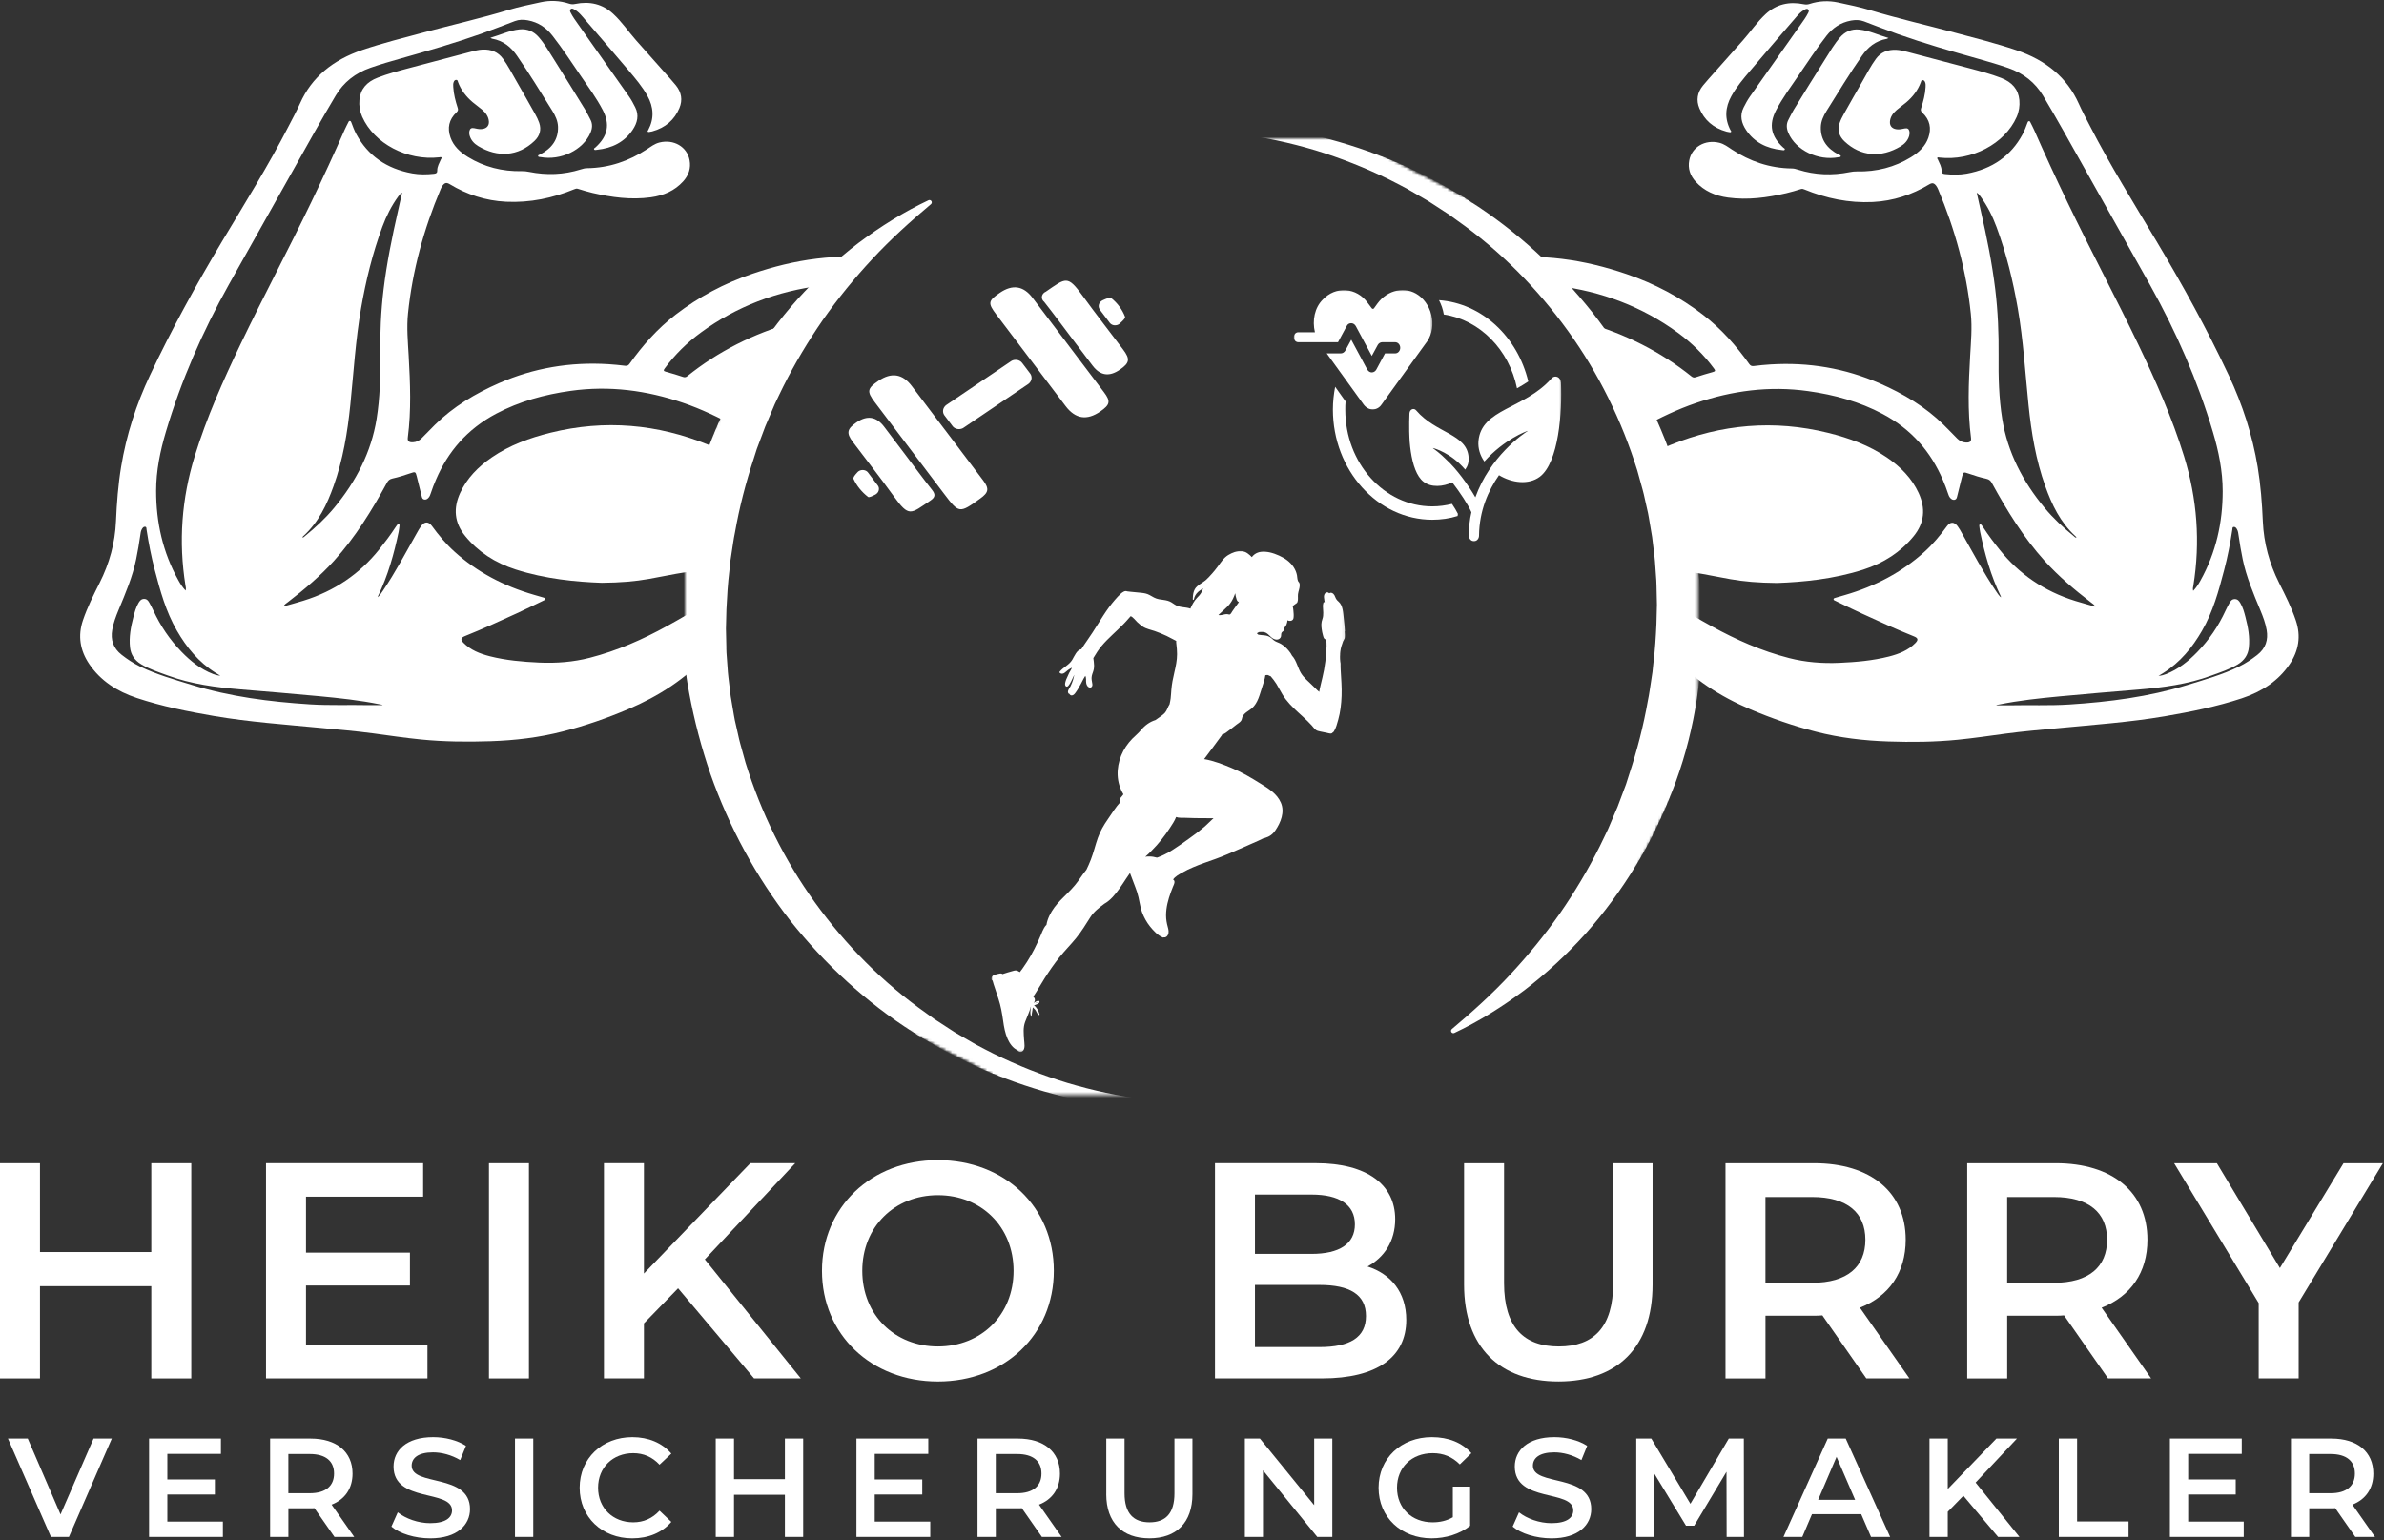 <svg xmlns="http://www.w3.org/2000/svg" xmlns:xlink="http://www.w3.org/1999/xlink" width="814px" height="526px" viewBox="0 0 814 526"><rect x="0" y="0" width="814" height="526" fill="#333333" stroke="none"/><title>Heiko-Burry_Logo-White-Single</title><defs><rect id="path-1" x="0" y="0" width="52.44" height="57.12"></rect><rect id="path-3" x="0" y="0" width="47.46" height="41.32"></rect><rect id="path-5" x="0" y="0" width="120.89" height="171.31"></rect><rect id="path-7" x="7.10542736e-15" y="7.10542736e-15" width="345.72" height="326.53"></rect><polygon id="path-9" points="3.91919855e-23 304.35 153.18 0 464.4 158.73 311.22 463.08"></polygon><polygon id="path-11" points="3.91919855e-23 304.35 153.18 0 464.4 158.73 311.22 463.08"></polygon><polygon id="path-13" points="3.91919855e-23 304.35 153.18 0 464.4 158.73 311.22 463.08"></polygon></defs><g id="Page-1" stroke="none" stroke-width="1" fill="none" fill-rule="evenodd"><g id="Heiko-Burry_Logo-White-Single" transform="translate(0, 0.317)"><g id="Group" transform="translate(441.75, 98.683)"><path d="M49.59,3.5 C50.36,4.99 50.94,6.58 51.23,8.39 C63.53,10.2 73.53,20.41 76.22,33.59 C77.57,32.84 78.82,32.1 80.07,31.25 C76.42,16.04 64.31,4.56 49.6,3.5 L49.59,3.5 Z M54.02,73.05 C51.91,73.58 49.6,73.9 47.29,73.9 C30.85,73.9 17.59,59.12 17.59,40.94 C17.59,39.98 17.59,39.03 17.69,38.07 L14.13,33.07 C13.65,35.62 13.36,38.17 13.36,40.83 C13.36,61.57 28.64,78.47 47.29,78.47 C50.27,78.47 53.25,78.05 55.94,77.19 C55.94,76.98 56.04,76.66 56.04,76.45 C55.56,75.49 54.89,74.32 54.02,73.05 L54.02,73.05 Z" id="Shape" fill="#FFFFFF" fill-rule="nonzero"></path><g id="Path-Clipped" transform="translate(39.15, 29.07)"><mask id="mask-2" fill="white"><use xlink:href="#path-1"></use></mask><g id="path-1"></g><path d="M52.06,2.5 C51.96,0.69 50.04,-0.16 48.89,1.12 C39.47,11.75 24.86,11.43 23.9,22.6 C23.71,25.05 24.48,27.49 25.92,29.51 C32.84,21.85 40.24,19.2 40.63,19.09 C40.73,19.09 40.82,19.09 40.92,18.98 C39,20.15 27.85,27.81 22.85,41.74 C20.35,37.38 16.32,31.96 13.05,28.98 C10.84,26.75 8.92,25.37 8.34,24.94 L8.53,24.94 C8.82,25.05 14.49,26.53 19.39,32.28 C20.35,30.9 20.64,29.73 20.54,28.03 C19.96,20.06 9.39,19.95 2.66,12.08 C1.89,11.12 0.45,11.65 0.35,13.04 C-0.13,20.38 0.45,32.82 5.16,36.43 C7.76,38.45 11.79,38.13 14.97,36.64 C17.66,40.15 20.35,44.19 21.5,46.85 C20.92,49.3 20.64,51.95 20.64,54.82 C20.64,55.88 21.41,56.73 22.37,56.73 C23.33,56.73 24.1,55.88 24.1,54.82 C24.2,46.31 27.27,39.4 30.92,34.19 C35.34,36.85 41.01,37.59 44.86,34.72 C51.3,29.83 52.55,12.6 52.07,2.5 L52.06,2.5 Z" id="Path" fill="#FFFFFF" fill-rule="nonzero" mask="url(#mask-2)"></path></g><g id="Path-Clipped"><mask id="mask-4" fill="white"><use xlink:href="#path-3"></use></mask><g id="path-3"></g><path d="M47.19,9.67 C46.71,6.48 45.08,3.61 42.58,1.8 C38.16,-1.39 32.01,-0.11 28.55,4.67 L27.4,6.26 C27.3,6.37 27.21,6.47 27.02,6.47 C26.83,6.47 26.73,6.36 26.63,6.26 L25.19,4.35 C23.36,1.8 20.67,0.31 17.79,0.1 C14.81,-0.11 12.02,1.06 9.91,3.29 C7.12,6.05 6.26,10.41 7.22,14.45 L1.55,14.45 C0.69,14.45 0.01,15.2 0.01,16.15 C0.01,17.1 0.68,17.85 1.55,17.85 L15.1,17.85 L18.08,12.32 C18.37,11.68 18.94,11.36 19.62,11.36 C20.2,11.36 20.77,11.68 21.16,12.32 L26.64,22.53 L28.66,18.81 C28.95,18.28 29.52,17.85 30.2,17.85 L34.62,17.85 C35.58,17.85 36.35,18.7 36.35,19.76 C36.35,20.82 35.58,21.67 34.62,21.67 L31.16,21.67 L28.18,27.2 C27.89,27.73 27.32,28.16 26.64,28.16 C26.06,28.16 25.49,27.84 25.1,27.2 L19.62,16.99 L17.6,20.71 C17.31,21.24 16.74,21.67 16.06,21.67 L11.25,21.67 L23.84,39.11 C24.61,40.17 25.76,40.81 26.91,40.81 C28.16,40.81 29.31,40.17 29.99,39.11 L44.89,18.48 C46.91,16.03 47.68,12.84 47.2,9.65 L47.19,9.67 Z" id="Path" fill="#FFFFFF" fill-rule="nonzero" mask="url(#mask-4)"></path></g></g><path d="M375.57,105.443 C375.52,105.383 375.48,105.313 375.44,105.243 C375.4,105.173 375.36,105.103 375.33,105.033 C375.3,104.963 375.27,104.883 375.24,104.813 C375.22,104.743 375.2,104.663 375.18,104.583 C375.16,104.503 375.15,104.433 375.15,104.353 C375.15,104.273 375.15,104.203 375.15,104.123 C375.15,104.043 375.15,103.973 375.17,103.893 C375.19,103.813 375.2,103.743 375.22,103.663 C375.24,103.583 375.27,103.513 375.29,103.443 C375.31,103.373 375.35,103.303 375.39,103.233 C375.43,103.163 375.47,103.093 375.51,103.033 C375.55,102.973 375.61,102.903 375.66,102.843 C375.71,102.783 375.77,102.723 375.83,102.663 C375.89,102.603 375.95,102.553 376.02,102.503 C376.09,102.453 376.16,102.403 376.23,102.363 C376.3,102.313 376.38,102.273 376.45,102.233 C377.78,101.623 378.97,101.123 379.43,101.473 C379.97,101.903 380.47,102.363 380.94,102.853 C381.41,103.343 381.85,103.853 382.24,104.393 C382.64,104.933 382.99,105.483 383.31,106.063 C383.63,106.643 383.9,107.233 384.13,107.833 C384.32,108.323 383.4,109.193 382.33,110.163 C382.27,110.213 382.21,110.263 382.15,110.313 C382.09,110.363 382.02,110.403 381.95,110.443 C381.88,110.483 381.81,110.523 381.73,110.553 C381.66,110.583 381.58,110.613 381.5,110.643 C381.42,110.673 381.34,110.693 381.26,110.703 C381.18,110.723 381.1,110.733 381.01,110.743 C380.93,110.743 380.84,110.753 380.76,110.763 C380.68,110.763 380.59,110.763 380.51,110.753 C380.43,110.753 380.34,110.733 380.26,110.723 C380.18,110.713 380.1,110.683 380.02,110.663 C379.94,110.643 379.86,110.613 379.79,110.583 C379.71,110.553 379.64,110.513 379.57,110.473 C379.5,110.433 379.43,110.393 379.37,110.343 C379.3,110.293 379.24,110.253 379.18,110.193 C379.12,110.143 379.07,110.083 379.01,110.033 C378.95,109.983 378.91,109.913 378.87,109.853 L375.54,105.453 L375.57,105.443 Z M296.41,161.073 C296.36,161.003 296.31,160.943 296.26,160.883 C296.21,160.823 296.15,160.763 296.08,160.713 C296.02,160.663 295.95,160.613 295.88,160.563 C295.81,160.513 295.74,160.473 295.66,160.433 C295.58,160.393 295.51,160.363 295.42,160.333 C295.34,160.303 295.26,160.273 295.17,160.253 C295.09,160.233 295,160.213 294.91,160.203 C294.82,160.193 294.74,160.183 294.65,160.183 C294.56,160.183 294.47,160.183 294.39,160.183 C294.31,160.183 294.21,160.203 294.13,160.213 C294.04,160.223 293.96,160.243 293.87,160.273 C293.79,160.293 293.7,160.323 293.62,160.353 C293.54,160.383 293.46,160.423 293.39,160.463 C293.32,160.503 293.24,160.543 293.17,160.593 C293.1,160.643 293.04,160.693 292.97,160.743 C292.91,160.793 292.85,160.853 292.8,160.913 C291.92,161.863 291.21,162.713 291.42,163.193 C291.69,163.783 292,164.353 292.35,164.913 C292.7,165.473 293.08,166.013 293.5,166.523 C293.92,167.033 294.37,167.543 294.85,168.013 C295.33,168.483 295.85,168.933 296.39,169.353 C296.73,169.633 297.75,169.143 298.89,168.553 C298.96,168.513 299.03,168.473 299.1,168.423 C299.17,168.373 299.23,168.323 299.29,168.273 C299.35,168.223 299.41,168.163 299.47,168.113 C299.53,168.053 299.58,167.993 299.63,167.933 C299.68,167.873 299.72,167.803 299.77,167.743 C299.81,167.673 299.85,167.613 299.88,167.543 C299.91,167.473 299.94,167.403 299.97,167.333 C300,167.263 300.02,167.193 300.04,167.113 C300.06,167.043 300.07,166.963 300.08,166.893 C300.09,166.823 300.09,166.743 300.1,166.673 C300.1,166.593 300.1,166.523 300.1,166.453 C300.1,166.383 300.08,166.303 300.07,166.233 C300.06,166.163 300.03,166.083 300.01,166.013 C299.99,165.943 299.96,165.873 299.93,165.803 C299.9,165.733 299.86,165.663 299.82,165.603 C299.78,165.533 299.74,165.473 299.69,165.413 L296.42,161.083 L296.41,161.073 Z M309.05,154.863 C306.67,151.713 304.29,148.573 301.91,145.423 C299.237,141.89 296.067,141.397 292.4,143.943 C289.19,146.173 288.92,147.563 291.2,150.593 C295.82,156.733 300.59,162.783 305.08,169.013 C310.46,176.453 310.84,175.193 317.71,170.583 C319.39,169.453 319.44,168.473 318.23,166.943 C315.1,162.973 312.1,158.893 309.05,154.863 L309.05,154.863 L309.05,154.863 Z M383.46,119.013 C378.89,112.933 374.19,106.943 369.73,100.793 C364.45,93.523 364.04,94.523 357.04,99.313 C356.96,99.353 356.87,99.393 356.79,99.443 C356.71,99.493 356.64,99.543 356.56,99.593 C356.49,99.653 356.42,99.703 356.36,99.773 C356.3,99.833 356.24,99.903 356.18,99.973 C356.12,100.043 356.07,100.113 356.03,100.183 C355.98,100.253 355.94,100.333 355.91,100.413 C355.88,100.493 355.85,100.573 355.82,100.653 C355.8,100.733 355.78,100.813 355.76,100.903 C355.74,100.993 355.74,101.073 355.74,101.153 C355.74,101.233 355.74,101.323 355.75,101.403 C355.76,101.483 355.78,101.573 355.8,101.653 C355.82,101.733 355.85,101.813 355.88,101.893 C355.91,101.973 355.95,102.053 355.99,102.123 C356.03,102.193 356.08,102.273 356.13,102.343 C356.18,102.413 356.24,102.483 356.3,102.543 C356.36,102.603 356.43,102.673 356.5,102.723 C359.77,106.863 362.9,111.113 366.08,115.323 L373.06,124.543 C375.647,127.957 378.747,128.413 382.36,125.913 C385.71,123.603 385.94,122.313 383.46,119.013 L383.46,119.013 Z M322.67,146.493 C318.88,141.483 315.09,136.473 311.3,131.473 C308.14,127.3 304.343,126.723 299.91,129.743 C296.11,132.333 295.92,133.353 298.67,136.993 C306.54,147.413 314.43,157.843 322.32,168.253 C327.46,175.033 327.56,175.043 334.68,169.923 C337.58,167.843 337.82,166.553 335.68,163.703 C331.36,157.953 327.03,152.213 322.68,146.493 L322.67,146.493 Z M363.91,116.373 C360.12,111.363 356.33,106.353 352.54,101.353 C349.447,97.267 345.73,96.703 341.39,99.663 C337.37,102.403 337.23,103.183 340.2,107.103 C348.08,117.523 355.96,127.943 363.85,138.353 C367.17,142.74 371.117,143.35 375.69,140.183 C379.04,137.863 379.28,136.713 376.92,133.583 C372.6,127.833 368.27,122.103 363.91,116.383 L363.91,116.373 Z M349,123.623 C348.95,123.553 348.9,123.493 348.84,123.423 C348.78,123.363 348.72,123.303 348.66,123.243 C348.6,123.183 348.53,123.133 348.46,123.083 C348.39,123.033 348.32,122.983 348.24,122.943 C348.16,122.893 348.09,122.853 348.01,122.823 C347.93,122.783 347.85,122.753 347.76,122.723 C347.68,122.693 347.59,122.663 347.5,122.643 C347.41,122.623 347.32,122.603 347.23,122.593 C347.14,122.583 347.05,122.573 346.96,122.563 C346.87,122.563 346.78,122.563 346.69,122.563 C346.6,122.563 346.51,122.563 346.42,122.583 C346.33,122.593 346.24,122.613 346.15,122.623 C346.06,122.643 345.97,122.663 345.89,122.693 C345.81,122.723 345.72,122.753 345.64,122.783 C345.56,122.823 345.48,122.853 345.4,122.903 C345.32,122.943 345.25,122.993 345.18,123.043 L323.13,137.953 C323.06,138.003 322.99,138.063 322.92,138.123 C322.85,138.183 322.79,138.243 322.73,138.303 C322.67,138.363 322.61,138.433 322.56,138.503 C322.51,138.573 322.45,138.643 322.41,138.713 C322.36,138.783 322.32,138.863 322.28,138.933 C322.24,139.013 322.21,139.083 322.17,139.163 C322.14,139.243 322.11,139.323 322.09,139.403 C322.07,139.483 322.05,139.563 322.03,139.653 C322.01,139.743 322.01,139.823 322,139.903 C322,139.983 322,140.073 322,140.153 C322,140.233 322.01,140.323 322.02,140.403 C322.03,140.483 322.05,140.563 322.07,140.653 C322.09,140.743 322.11,140.813 322.14,140.893 C322.17,140.973 322.2,141.053 322.24,141.123 C322.28,141.193 322.32,141.273 322.36,141.353 C322.4,141.423 322.45,141.503 322.51,141.563 L325.22,145.143 C325.27,145.213 325.32,145.273 325.38,145.343 C325.44,145.403 325.5,145.463 325.56,145.523 C325.62,145.583 325.69,145.633 325.76,145.683 C325.83,145.733 325.9,145.783 325.98,145.823 C326.06,145.863 326.13,145.913 326.21,145.943 C326.29,145.973 326.37,146.013 326.46,146.043 C326.54,146.073 326.63,146.103 326.72,146.123 C326.81,146.143 326.9,146.163 326.99,146.173 C327.08,146.183 327.17,146.193 327.26,146.203 C327.35,146.203 327.44,146.203 327.53,146.203 C327.62,146.203 327.71,146.203 327.8,146.183 C327.89,146.173 327.98,146.153 328.07,146.133 C328.16,146.113 328.25,146.093 328.33,146.063 C328.42,146.033 328.5,146.003 328.58,145.973 C328.66,145.933 328.74,145.903 328.82,145.853 C328.9,145.813 328.97,145.763 329.04,145.713 L351.09,130.803 C351.16,130.753 351.23,130.693 351.3,130.633 C351.37,130.573 351.43,130.513 351.49,130.453 C351.55,130.393 351.61,130.323 351.66,130.253 C351.71,130.183 351.77,130.113 351.81,130.043 C351.85,129.973 351.9,129.893 351.94,129.823 C351.98,129.743 352.02,129.673 352.05,129.593 C352.08,129.513 352.11,129.433 352.13,129.353 C352.15,129.273 352.17,129.193 352.19,129.103 C352.2,129.023 352.21,128.943 352.22,128.853 C352.22,128.773 352.22,128.683 352.22,128.603 C352.22,128.523 352.21,128.433 352.2,128.353 C352.19,128.273 352.17,128.193 352.15,128.103 C352.13,128.013 352.11,127.943 352.08,127.863 C352.05,127.783 352.02,127.703 351.98,127.633 C351.94,127.563 351.9,127.483 351.86,127.403 C351.82,127.333 351.77,127.253 351.71,127.183 L349,123.603 L349,123.623 Z" id="Shape" fill="#FFFFFF" fill-rule="nonzero"></path><g id="Shape-Clipped" transform="translate(338.52, 187.673)"><mask id="mask-6" fill="white"><use xlink:href="#path-5"></use></mask><g id="path-5"></g><path d="M82.28,20.68 C82.07,20.98 81.78,21.63 81.45,21.8 C81.2,21.93 80.88,21.76 80.62,21.73 C80.34,21.7 80.05,21.73 79.77,21.76 C79.31,21.82 78.06,22.26 77.51,21.99 C78.11,21.48 78.69,20.92 79.26,20.38 C80.02,19.66 80.82,18.96 81.47,18.11 C82.27,17.06 82.79,15.84 83.24,14.58 C83.31,15.29 83.49,15.98 83.71,16.68 C83.87,17.17 84.13,17.47 84.5,17.6 C84.03,18.23 83.57,18.86 83.11,19.51 C82.83,19.9 82.56,20.3 82.28,20.69 L82.28,20.68 Z M53.9,104.46 C53.49,104.46 52.98,104.44 52.53,104.55 C53.38,103.86 54.16,103.01 54.88,102.28 C56.05,101.1 57.16,99.85 58.2,98.53 C59.17,97.31 60.08,96.05 60.93,94.73 C61.68,93.56 62.55,92.32 63.06,90.98 C63.95,91.34 65.15,91.21 66.08,91.25 C67.25,91.3 68.42,91.34 69.6,91.36 C70.77,91.38 71.94,91.39 73.12,91.38 C73.99,91.38 74.93,91.44 75.83,91.38 C74.71,92.38 73.68,93.52 72.53,94.48 C70.84,95.9 69.07,97.22 67.28,98.49 C65.51,99.75 63.74,101.02 61.91,102.18 C60.98,102.77 60.04,103.33 59.06,103.8 C58.37,104.14 57.66,104.44 56.93,104.71 C56.79,104.76 56.64,104.8 56.51,104.85 C55.66,104.61 54.79,104.45 53.91,104.46 L53.9,104.46 Z M15.91,154.19 C15.68,154.4 15.26,154.54 14.92,154.63 C15.24,154.42 15.56,154.24 15.91,154.19 Z M120.71,27.52 C120.61,26.08 120.47,24.65 120.31,23.22 C120.08,21.27 120.06,18.73 118.49,17.41 C117.91,16.92 117.65,16.53 117.35,15.79 C117.21,15.43 117.05,15.08 116.77,14.81 C116.36,14.42 115.78,14.25 115.34,14.6 C115.07,14.31 114.71,14.17 114.29,14.35 C113.8,14.56 113.57,15.11 113.54,15.64 C113.52,15.97 113.58,16.29 113.63,16.61 C113.68,16.93 113.69,17.31 113.78,17.61 C113.78,17.61 113.78,17.62 113.78,17.65 C113.71,17.64 113.63,17.63 113.55,17.62 C113.47,17.62 113.39,17.68 113.37,17.76 C113.3,18.02 113.22,18.33 113.2,18.65 C113.19,18.65 113.18,18.67 113.18,18.69 C113.18,18.76 113.18,18.83 113.18,18.9 L113.18,18.97 C113.21,20.43 113.51,22.01 113.01,23.38 C112.58,24.56 112.59,25.56 112.76,26.82 C112.85,27.53 113,28.24 113.19,28.93 C113.3,29.34 113.41,29.84 113.71,30.13 C113.86,30.28 114.08,30.37 114.27,30.36 C114.54,31.88 114.41,33.44 114.3,34.99 C114.16,36.92 113.92,38.84 113.57,40.74 C113.25,42.47 112.82,44.17 112.41,45.88 C112.22,46.66 112.05,47.45 111.92,48.25 C111.69,48.03 111.43,47.84 111.23,47.65 C110.59,47.02 109.95,46.39 109.31,45.77 C108.06,44.54 106.61,43.38 105.68,41.84 C104.59,40.03 104.12,37.45 102.64,35.9 C102.37,35.3 101.96,34.76 101.55,34.25 C100.8,33.31 99.89,32.49 98.88,31.88 C98.22,31.48 97.46,31.29 96.8,30.9 C96.21,30.55 95.77,29.98 95.19,29.61 C93.88,28.76 92.58,29.01 91.17,28.74 C91.12,28.72 91.06,28.69 91.02,28.65 C90.87,28.54 90.74,28.4 90.62,28.26 C90.86,28.12 91.09,27.99 91.32,27.84 C92.23,27.78 93.1,27.67 93.94,28.2 C94.63,28.63 95.15,29.31 95.79,29.8 C96.65,30.44 98,30.79 98.72,29.7 C99.06,29.18 98.79,28.55 99.07,28.05 C99.29,27.66 99.73,27.62 99.88,27.14 C100.01,26.74 99.95,26.44 100.22,26.09 C100.4,25.84 100.58,25.63 100.71,25.34 C100.9,24.9 101.06,24.33 101.05,23.81 C101.86,24.2 103.01,24.07 103.15,23 C103.26,22.19 103.19,21.3 103.1,20.49 C103.05,19.98 103,19.46 102.86,18.97 C103.2,18.69 103.51,18.42 103.89,18.19 C104.17,18.03 104.38,17.86 104.5,17.54 C104.79,16.78 104.57,15.72 104.67,14.9 C104.79,13.89 105.27,12.87 105.27,11.84 C105.27,11.39 105.15,10.88 104.81,10.64 C104.75,10.53 104.7,10.43 104.66,10.34 C104.41,9.75 104.45,9.1 104.33,8.48 C104.24,8.02 104.11,7.56 103.94,7.12 C103.13,5.07 101.51,3.51 99.72,2.49 C97.83,1.41 95.5,0.52 93.36,0.38 C91.68,0.27 89.95,0.78 88.91,2.24 C87.96,1.25 86.92,0.36 85.55,0.2 C83.96,0.02 82.24,0.7 80.87,1.52 C79.3,2.46 78.35,4.02 77.26,5.49 C76.66,6.29 76.04,7.06 75.39,7.8 C74.92,8.35 74.41,8.86 73.92,9.4 C73.91,9.39 73.89,9.38 73.87,9.4 C72.84,10.64 71.39,11.17 70.22,12.23 C68.97,13.35 68.79,14.95 68.74,16.61 C68.74,16.85 69.09,16.91 69.13,16.66 C69.31,15.66 69.82,14.82 70.54,14.15 C71.07,13.65 71.71,13.32 72.29,12.92 C72.1,13.38 71.93,13.86 71.69,14.3 C71.28,15.08 70.72,15.6 70.14,16.21 C69.2,17.2 68.47,18.55 67.92,19.83 C66.18,19.19 64.23,19.56 62.6,18.44 C61.81,17.9 61.12,17.4 60.2,17.14 C59.21,16.86 58.19,16.8 57.19,16.62 C55.94,16.38 55.06,15.8 53.97,15.18 C53.09,14.69 52.12,14.53 51.15,14.43 C49.92,14.3 48.7,14.19 47.47,14.07 C47.11,14.03 46.71,13.95 46.31,13.93 C45.6,13.62 44.8,14.19 44.25,14.66 C43.48,15.32 42.78,16.12 42.11,16.89 C40.69,18.53 39.41,20.31 38.22,22.15 C36.96,24.1 35.74,26.07 34.49,28.03 C33.28,29.92 31.93,31.7 30.74,33.6 C30.73,33.62 30.72,33.64 30.73,33.66 C29.13,33.91 28.37,36 27.59,37.3 C26.5,39.12 24.56,39.79 23.29,41.39 C23.21,41.49 23.23,41.66 23.32,41.75 C23.81,42.19 24.39,42.13 24.91,41.79 C25.34,41.51 25.71,41.11 26.13,40.8 C26.56,40.49 27.01,40.23 27.48,40 C27.29,40.63 26.83,41.2 26.55,41.76 C26.2,42.46 25.87,43.19 25.57,43.93 C25.35,44.48 24.78,45.92 25.47,46.39 C26.06,46.8 26.68,45.61 26.93,45.19 C27.26,44.63 27.52,44.03 27.79,43.44 C27.94,43.12 28.12,42.8 28.26,42.47 C28.26,42.5 28.26,42.53 28.26,42.56 C28.1,43.07 28.02,43.62 27.87,44.13 C27.64,44.89 27.34,45.62 27,46.33 C26.66,47.03 25.64,48.13 26.4,48.88 C26.46,48.94 26.54,48.95 26.61,48.92 C26.68,49.12 26.85,49.3 27.04,49.39 C27.63,49.67 28.2,49.21 28.56,48.73 C29.32,47.73 29.96,46.58 30.57,45.46 C30.87,44.92 31.15,44.36 31.43,43.8 C31.6,43.47 31.87,43.14 32.04,42.79 C32.26,43.09 32.3,43.69 32.31,44.02 C32.31,44.41 32.28,44.79 32.35,45.18 C32.43,45.67 32.61,46.17 32.98,46.5 C33.73,47.16 34.6,46.65 34.46,45.62 C34.33,44.64 34.04,43.81 34.26,42.8 C34.43,42 34.81,41.28 34.95,40.47 C35.09,39.64 35.06,38.8 34.95,37.97 C34.9,37.59 34.87,37.15 34.79,36.72 C35.65,35.28 36.51,33.89 37.59,32.6 C38.75,31.21 40.04,29.95 41.34,28.72 C42.59,27.53 43.86,26.36 45.07,25.12 C45.68,24.5 46.27,23.86 46.84,23.19 C47.05,22.95 47.29,22.69 47.52,22.42 C48.19,22.51 49.42,24.12 49.8,24.45 C50.42,24.98 51.02,25.55 51.71,25.99 C52.93,26.78 54.42,27.02 55.75,27.49 C57.13,27.98 58.5,28.53 59.83,29.16 C60.54,29.5 61.24,29.86 61.94,30.25 C62.34,30.47 62.71,30.69 63.1,30.86 C63.06,31.17 63.08,31.49 63.13,31.84 C63.28,33.04 63.38,34.17 63.38,35.38 C63.38,37.52 62.93,39.58 62.45,41.64 C61.99,43.58 61.59,45.54 61.43,47.54 C61.35,48.53 61.31,49.53 61.19,50.52 C61.11,51.18 60.96,51.83 60.82,52.49 C60.23,53.34 59.98,54.52 59.31,55.31 C58.79,55.93 58.14,56.36 57.5,56.82 C57,57.17 56.51,57.52 56.02,57.87 C54.04,58.48 52.4,59.68 51.01,61.36 C50.13,62.43 49.04,63.28 48.07,64.27 C47.28,65.09 46.55,65.98 45.91,66.94 C43.41,70.72 42.3,75.65 43.68,80.15 C44.01,81.23 44.48,82.27 45.06,83.23 C44.91,83.41 44.77,83.61 44.63,83.8 C44.39,84.13 43.82,84.65 43.75,85.09 C43.71,85.35 43.83,85.61 44.03,85.86 C42.4,87.62 41.1,89.79 39.73,91.76 C38.34,93.74 37.17,95.76 36.34,98.08 C35.46,100.55 34.88,103.13 33.92,105.59 C33.47,106.74 32.97,107.87 32.43,108.98 C31.05,110.63 29.94,112.54 28.56,114.2 C27.02,116.07 25.24,117.67 23.58,119.4 C22.07,120.97 20.73,122.68 19.78,124.7 C19.33,125.65 18.95,126.73 18.78,127.83 C18.44,128.09 18.16,128.54 17.95,128.9 C17.55,129.57 17.27,130.32 16.97,131.05 C16.28,132.71 15.53,134.34 14.71,135.94 C13.92,137.49 13.07,139.02 12.13,140.48 C11.62,141.28 11.08,142.06 10.54,142.83 C10.3,143.18 9.96,143.54 9.72,143.94 C9.47,143.83 9.24,143.66 8.96,143.53 C8.42,143.27 7.97,143.37 7.41,143.53 C6.21,143.88 4.96,144.2 3.77,144.63 C3.49,144.37 3.19,144.37 2.84,144.43 C2.18,144.55 1.5,144.71 0.88,144.96 C0.42,145.15 0.06,145.46 -1.990361e-13,146.03 C-0.04,146.42 0.08,146.74 0.4,146.88 C0.59,147.7 0.9,148.5 1.15,149.28 C1.56,150.54 1.98,151.8 2.39,153.06 C3.2,155.51 3.63,157.97 3.99,160.54 C4.28,162.67 4.66,164.79 5.52,166.75 C6.17,168.24 7.34,169.96 8.85,170.57 C9.29,171.13 9.93,171.46 10.59,170.96 C11.68,170.14 11.21,168.12 11.14,166.95 C11.01,164.86 10.77,162.93 11.51,160.93 C12.13,159.25 12.98,157.54 13.44,155.78 C13.46,155.76 13.47,155.74 13.49,155.72 C13.37,156.18 13.37,156.76 13.33,157.13 C13.25,157.84 13.28,158.49 13.58,159.13 C13.61,159.19 13.7,159.18 13.7,159.11 C13.71,158.2 13.96,157.34 14.07,156.44 C14.09,156.3 14.11,156.14 14.13,155.99 C14.42,156.36 14.85,156.61 15.12,157.06 C15.46,157.62 15.6,158.23 16.17,158.57 C16.29,158.64 16.47,158.55 16.43,158.39 C16.26,157.7 16,157.08 15.61,156.5 C15.35,156.12 14.96,155.57 14.52,155.32 C14.83,155.22 15.13,155.09 15.41,154.98 C15.84,154.81 16.38,154.63 16.41,154.06 C16.41,153.94 16.36,153.8 16.23,153.78 C15.69,153.71 15.25,153.92 14.81,154.25 C14.69,154.34 14.58,154.41 14.46,154.49 C14.6,154.27 14.71,154.04 14.78,153.81 C14.96,153.21 14.7,152.68 14.28,152.33 C15.67,150.27 16.87,148.06 18.21,145.97 C19.78,143.51 21.43,141.11 23.24,138.85 C25.04,136.6 27.06,134.59 28.88,132.36 C30.71,130.12 32.2,127.67 33.76,125.21 C34.99,123.27 36.77,121.93 38.55,120.6 C40.65,119.43 42.31,117.37 43.73,115.38 C44.5,114.3 45.23,113.17 45.96,112.06 C46.37,111.43 46.87,110.78 47.3,110.1 C48.09,112.31 49.01,114.47 49.75,116.7 C50.49,118.95 50.63,121.36 51.46,123.59 C52.11,125.33 53.02,126.94 54.15,128.36 C55.29,129.78 56.87,131.49 58.55,132.13 C58.64,132.16 58.7,132.13 58.74,132.07 C58.78,132.07 58.81,132.09 58.85,132.09 C59.48,132.18 60.01,131.78 60.28,131.18 C60.67,130.33 60.45,129.39 60.21,128.53 C59.85,127.24 59.62,125.94 59.62,124.59 C59.62,121.82 60.34,119.16 61.28,116.6 C61.5,116.01 61.73,115.42 61.96,114.83 C62.15,114.36 62.45,113.81 62.5,113.29 C62.54,112.85 62.35,112.46 62.02,112.35 C62.72,111.25 64.15,110.54 65.17,109.95 C66.37,109.25 67.62,108.67 68.89,108.13 C71.38,107.06 73.96,106.22 76.5,105.3 C79.31,104.29 82.04,103.09 84.78,101.88 C86.25,101.23 87.73,100.58 89.21,99.93 C90.4,99.4 91.61,98.91 92.77,98.3 C93.01,98.23 93.24,98.16 93.48,98.1 C94.93,97.67 96.05,96.88 96.94,95.56 C98.77,92.86 100.23,89.33 98.83,86.09 C97.48,82.96 94.52,81.22 91.87,79.57 C88.71,77.6 85.52,75.7 82.1,74.28 C79.1,73.03 75.87,71.75 72.62,71.21 C72.65,71.17 72.68,71.14 72.69,71.12 C73,70.72 73.3,70.31 73.6,69.91 C74.17,69.15 74.74,68.38 75.31,67.62 C76.44,66.09 77.56,64.56 78.69,63.03 C78.75,62.94 78.76,62.86 78.73,62.78 C78.78,62.78 78.82,62.77 78.87,62.76 C79.31,62.69 79.7,62.44 80.07,62.19 C81.3,61.33 82.47,60.35 83.67,59.43 C84.18,59.04 84.86,58.67 85.25,58.11 C85.55,57.68 85.54,57.14 85.76,56.67 C86.37,55.39 87.89,54.75 88.9,53.88 C91.05,52.02 91.59,49.13 92.49,46.46 C92.87,45.31 93.35,43.94 93.52,42.59 C93.77,42.53 94.02,42.46 94.28,42.5 C94.63,42.55 94.99,42.85 95.34,42.92 C96.04,43.75 96.72,44.58 97.31,45.54 C98.04,46.73 98.66,47.99 99.39,49.18 C100.84,51.56 102.8,53.48 104.8,55.32 C105.85,56.29 106.91,57.23 107.93,58.23 C108.42,58.71 108.9,59.2 109.36,59.71 C109.79,60.18 110.17,60.75 110.65,61.15 C111.13,61.55 111.68,61.66 112.26,61.78 C113.03,61.94 113.8,62.09 114.57,62.25 C115.02,62.35 116.11,62.74 116.43,62.2 C116.63,62.12 116.83,61.9 116.95,61.72 C117.65,60.61 118.05,59.07 118.4,57.8 C119.15,55.13 119.46,52.39 119.56,49.62 C119.67,46.71 119.42,43.84 119.26,40.94 C119.21,40.15 119.2,39.36 119.21,38.59 C119.03,37.59 118.98,36.51 119.06,35.43 C119.06,35.34 119.06,35.26 119.06,35.17 C119.08,34.92 119.1,34.68 119.13,34.44 C119.27,33.2 119.65,32.14 120.07,30.98 C120.07,30.98 120.07,30.96 120.08,30.95 C120.1,30.93 120.12,30.91 120.14,30.89 C120.29,30.54 120.45,30.21 120.63,29.89 C120.76,29.14 120.69,28.37 120.63,27.6" id="Shape" fill="#FFFFFF" fill-rule="nonzero" mask="url(#mask-6)"></path></g><g id="Clipped" transform="translate(233.96, 46.995)"><mask id="mask-8" fill="white"><use xlink:href="#path-7"></use></mask><g id="path-7"></g><g id="Group" mask="url(#mask-8)"><g transform="translate(-59.39, -68.312)" id="Clipped-Clipped"><mask id="mask-10" fill="white"><use xlink:href="#path-9"></use></mask><g id="path-9"></g><g id="Clipped" mask="url(#mask-10)"><g><mask id="mask-12" fill="white"><use xlink:href="#path-11"></use></mask><g id="path-11"></g><g id="Shape-Clipped" mask="url(#mask-12)"><mask id="mask-14" fill="white"><use xlink:href="#path-13"></use></mask><g id="path-13"></g><path d="M315.1,82.59 L316.67,83.39 L318.2,84.27 L321.26,86.02 L324.32,87.79 L327.29,89.7 C343.21,99.81 357.33,112.83 369.16,127.71 C380.88,142.7 390.06,159.71 396.43,177.76 C402.62,195.86 406.3,214.97 406.59,234.3 C406.78,253.6 403.5,273.07 396.45,291.03 C392.94,300 388.8,308.72 383.77,316.89 C378.77,325.06 373.08,332.79 366.74,339.89 C360.37,346.96 353.39,353.42 345.91,359.13 C338.37,364.77 330.41,369.76 322,373.72 C321.6,373.91 321.13,373.73 320.95,373.34 C320.79,373 320.89,372.62 321.16,372.39 L321.16,372.39 C328.22,366.46 334.96,360.35 341.11,353.74 C347.26,347.14 352.93,340.19 358.04,332.9 C363.12,325.58 367.66,317.96 371.62,310.06 C372.61,308.09 373.53,306.08 374.49,304.1 L377.08,298.02 L377.73,296.51 L378.31,294.96 L379.47,291.87 L380.63,288.78 L381.63,285.64 C384.39,277.31 386.59,268.81 388.1,260.18 C388.56,258.04 388.82,255.86 389.17,253.7 L389.66,250.45 L390,247.18 C390.55,242.83 390.81,238.44 391.01,234.05 L391.18,227.45 L391.03,220.84 C391.03,219.74 390.93,218.64 390.85,217.54 L390.62,214.24 C390.51,212.03 390.2,209.85 389.94,207.65 L389.54,204.36 L388.99,201.09 C388.6,198.91 388.31,196.71 387.77,194.56 L387.04,191.32 C386.79,190.24 386.58,189.15 386.26,188.09 L384.48,181.67 C379.21,164.71 371.28,148.5 360.82,134.02 C350.38,119.55 337.64,106.59 322.92,96.24 L320.19,94.26 L317.36,92.42 L314.53,90.58 L313.11,89.66 L311.65,88.81 L305.8,85.42 C303.8,84.39 301.82,83.29 299.79,82.31 C291.69,78.33 283.26,74.98 274.59,72.33 C265.91,69.73 257.01,67.84 247.99,66.66 C238.97,65.49 229.83,65.07 220.7,65.36 L220.7,65.36 C220.27,65.37 219.9,65.03 219.89,64.6 C219.88,64.18 220.19,63.83 220.6,63.79 C229.78,62.9 239.06,62.74 248.32,63.34 C257.57,64.02 266.79,65.47 275.86,67.64 C284.92,69.87 293.81,72.84 302.43,76.51 C304.59,77.41 306.7,78.43 308.85,79.39 L315.13,82.58 L315.1,82.59 Z M73.44,242.25 L73.29,235.64 L73.46,229.04 C73.67,224.65 73.93,220.27 74.47,215.91 L74.8,212.64 L75.29,209.39 C75.64,207.23 75.9,205.05 76.36,202.91 C77.87,194.28 80.07,185.78 82.83,177.45 L83.83,174.31 L84.99,171.23 L86.15,168.14 L86.73,166.59 L87.38,165.08 L89.97,159 C90.93,157.02 91.85,155.01 92.84,153.04 C96.8,145.15 101.34,137.52 106.42,130.2 C111.53,122.91 117.2,115.96 123.35,109.36 C129.5,102.75 136.24,96.64 143.3,90.71 L143.3,90.71 C143.57,90.48 143.66,90.09 143.51,89.76 C143.32,89.36 142.85,89.19 142.45,89.38 C134.04,93.34 126.08,98.34 118.54,103.97 C111.06,109.68 104.09,116.15 97.71,123.21 C91.38,130.31 85.69,138.03 80.68,146.21 C75.65,154.37 71.51,163.09 68,172.07 C60.94,190.04 57.67,209.51 57.86,228.8 C58.15,248.13 61.83,267.23 68.02,285.34 C74.39,303.39 83.57,320.41 95.29,335.4 C107.12,350.28 121.24,363.3 137.16,373.41 L140.13,375.32 L143.19,377.09 L146.25,378.84 L147.78,379.72 L149.35,380.52 L155.63,383.71 C157.77,384.67 159.88,385.69 162.04,386.59 C170.66,390.26 179.56,393.24 188.62,395.46 C197.69,397.64 206.91,399.08 216.16,399.77 C225.42,400.37 234.7,400.2 243.88,399.32 C244.29,399.28 244.6,398.93 244.59,398.51 C244.57,398.07 244.21,397.73 243.78,397.75 L243.78,397.75 C234.64,398.04 225.51,397.62 216.49,396.45 C207.47,395.27 198.57,393.37 189.89,390.78 C181.22,388.13 172.79,384.79 164.69,380.8 C162.66,379.82 160.68,378.72 158.68,377.69 L152.83,374.3 L151.37,373.45 L149.95,372.53 L147.12,370.69 L144.29,368.85 L141.56,366.87 C126.84,356.53 114.1,343.57 103.65,329.09 C93.19,314.6 85.26,298.39 79.99,281.44 L78.21,275.02 C77.89,273.96 77.68,272.87 77.43,271.79 L76.7,268.55 C76.15,266.4 75.87,264.2 75.47,262.02 L74.92,258.75 L74.52,255.46 C74.26,253.26 73.95,251.08 73.84,248.87 L73.6,245.57 C73.52,244.47 73.42,243.37 73.42,242.26 L73.44,242.25 Z" id="Shape" fill="#FFFFFF" fill-rule="nonzero" mask="url(#mask-14)"></path></g></g></g></g></g></g><g id="Group" transform="translate(0, 395.813)" fill="#FFFFFF" fill-rule="nonzero"><polygon id="Path" points="65.31 1.05 65.31 74.55 51.66 74.55 51.66 43.05 13.65 43.05 13.65 74.55 0 74.55 0 1.05 13.65 1.05 13.65 31.39 51.66 31.39 51.66 1.05"></polygon><polygon id="Path" points="145.95 63.1 145.95 74.54 90.83 74.54 90.83 1.04 144.48 1.04 144.48 12.48 104.48 12.48 104.48 31.59 139.97 31.59 139.97 42.82 104.48 42.82 104.48 63.08 145.95 63.08"></polygon><polygon id="Path" points="166.95 1.05 180.6 1.05 180.6 74.55 166.95 74.55"></polygon><polygon id="Path" points="231.52 43.78 219.87 55.75 219.87 74.54 206.22 74.54 206.22 1.04 219.87 1.04 219.87 38.73 256.2 1.04 271.53 1.04 240.66 33.9 273.42 74.53 257.46 74.53 231.53 43.77"></polygon><path d="M280.66,37.8 C280.66,16.07 297.46,0 320.24,0 C343.02,0 359.82,15.96 359.82,37.8 C359.82,59.64 343.02,75.6 320.24,75.6 C297.46,75.6 280.66,59.54 280.66,37.8 Z M346.08,37.8 C346.08,22.79 335.06,11.97 320.25,11.97 C305.44,11.97 294.42,22.78 294.42,37.8 C294.42,52.82 305.44,63.63 320.25,63.63 C335.06,63.63 346.08,52.82 346.08,37.8 Z" id="Shape"></path><path d="M480.16,54.59 C480.16,67.19 470.29,74.54 451.39,74.54 L414.85,74.54 L414.85,1.04 L449.29,1.04 C466.93,1.04 476.38,8.5 476.38,20.15 C476.38,27.71 472.6,33.27 466.93,36.32 C474.81,38.84 480.16,45.03 480.16,54.59 Z M428.5,11.76 L428.5,32.02 L447.82,32.02 C457.27,32.02 462.62,28.66 462.62,21.94 C462.62,15.22 457.27,11.76 447.82,11.76 L428.5,11.76 Z M466.4,53.23 C466.4,45.88 460.83,42.63 450.55,42.63 L428.5,42.63 L428.5,63.84 L450.55,63.84 C460.84,63.84 466.4,60.59 466.4,53.24 L466.4,53.23 Z" id="Shape"></path><path d="M499.9,42.52 L499.9,1.05 L513.55,1.05 L513.55,42 C513.55,57.12 520.38,63.63 532.24,63.63 C544.1,63.63 550.82,57.12 550.82,42 L550.82,1.05 L564.26,1.05 L564.26,42.52 C564.26,63.94 552.19,75.59 532.13,75.59 C512.07,75.59 499.9,63.94 499.9,42.52 L499.9,42.52 Z" id="Path"></path><path d="M637.24,74.54 L622.23,53.02 C621.28,53.13 620.34,53.13 619.4,53.13 L602.81,53.13 L602.81,74.55 L589.16,74.55 L589.16,1.05 L619.4,1.05 C638.72,1.05 650.69,10.92 650.69,27.19 C650.69,38.32 645.02,46.51 635.05,50.39 L651.95,74.54 L637.25,74.54 L637.24,74.54 Z M618.76,12.6 L602.8,12.6 L602.8,41.89 L618.76,41.89 C630.73,41.89 636.92,36.43 636.92,27.19 C636.92,17.95 630.73,12.6 618.76,12.6 L618.76,12.6 Z" id="Shape"></path><path d="M719.77,74.54 L704.76,53.02 C703.81,53.13 702.87,53.13 701.93,53.13 L685.34,53.13 L685.34,74.55 L671.69,74.55 L671.69,1.05 L701.93,1.05 C721.25,1.05 733.22,10.92 733.22,27.19 C733.22,38.32 727.55,46.51 717.58,50.39 L734.48,74.54 L719.78,74.54 L719.77,74.54 Z M701.29,12.6 L685.33,12.6 L685.33,41.89 L701.29,41.89 C713.26,41.89 719.45,36.43 719.45,27.19 C719.45,17.95 713.26,12.6 701.29,12.6 L701.29,12.6 Z" id="Shape"></path><polygon id="Path" points="784.86 48.61 784.86 74.54 771.21 74.54 771.21 48.82 742.34 1.05 756.93 1.05 778.45 36.85 800.18 1.05 813.62 1.05 784.85 48.61"></polygon></g><g id="Group" transform="translate(2.71, 490.403)" fill="#FFFFFF" fill-rule="nonzero"><polygon id="Path" points="35.47 0.48 20.83 34.08 14.69 34.08 1.95399252e-14 0.48 6.77 0.48 17.96 26.4 29.24 0.48 35.48 0.48"></polygon><polygon id="Path" points="73.39 28.85 73.39 34.08 48.19 34.08 48.19 0.48 72.72 0.48 72.72 5.71 54.43 5.71 54.43 14.45 70.66 14.45 70.66 19.59 54.43 19.59 54.43 28.85"></polygon><path d="M111.5,34.09 L104.64,24.25 C104.21,24.3 103.78,24.3 103.34,24.3 L95.76,24.3 L95.76,34.09 L89.52,34.09 L89.52,0.49 L103.35,0.49 C112.18,0.49 117.66,5 117.66,12.44 C117.66,17.53 115.07,21.27 110.51,23.05 L118.24,34.09 L111.52,34.09 L111.5,34.09 Z M103.05,5.76 L95.75,5.76 L95.75,19.15 L103.05,19.15 C108.52,19.15 111.35,16.65 111.35,12.43 C111.35,8.21 108.52,5.76 103.05,5.76 Z" id="Shape"></path><path d="M130.94,30.53 L133.1,25.68 C135.79,27.84 140.06,29.38 144.19,29.38 C149.42,29.38 151.63,27.51 151.63,25.01 C151.63,17.76 131.66,22.51 131.66,10.03 C131.66,4.61 135.98,0 145.2,0 C149.23,0 153.46,1.06 156.39,2.98 L154.42,7.83 C151.4,6.05 148.08,5.19 145.15,5.19 C139.97,5.19 137.85,7.21 137.85,9.75 C137.85,16.9 157.77,12.25 157.77,24.58 C157.77,29.96 153.4,34.57 144.18,34.57 C138.95,34.57 133.72,32.94 130.93,30.54 L130.94,30.53 Z" id="Path"></path><polygon id="Path" points="173.13 0.48 179.37 0.48 179.37 34.08 173.13 34.08"></polygon><path d="M195.21,17.28 C195.21,7.25 202.89,0 213.21,0 C218.68,0 223.39,1.97 226.51,5.62 L222.48,9.41 C220.03,6.77 217.01,5.47 213.5,5.47 C206.54,5.47 201.5,10.37 201.5,17.28 C201.5,24.19 206.54,29.09 213.5,29.09 C217,29.09 220.03,27.79 222.48,25.11 L226.51,28.95 C223.39,32.6 218.69,34.57 213.16,34.57 C202.89,34.57 195.21,27.32 195.21,17.29 L195.21,17.28 Z" id="Path"></path><polygon id="Path" points="271.53 0.48 271.53 34.08 265.29 34.08 265.29 19.68 247.91 19.68 247.91 34.08 241.67 34.08 241.67 0.48 247.91 0.48 247.91 14.35 265.29 14.35 265.29 0.48"></polygon><polygon id="Path" points="314.92 28.85 314.92 34.08 289.72 34.08 289.72 0.48 314.25 0.48 314.25 5.71 295.96 5.71 295.96 14.45 312.19 14.45 312.19 19.59 295.96 19.59 295.96 28.85"></polygon><path d="M353.04,34.09 L346.18,24.25 C345.75,24.3 345.32,24.3 344.88,24.3 L337.3,24.3 L337.3,34.09 L331.06,34.09 L331.06,0.49 L344.89,0.49 C353.72,0.49 359.2,5 359.2,12.44 C359.2,17.53 356.61,21.27 352.05,23.05 L359.78,34.09 L353.06,34.09 L353.04,34.09 Z M344.59,5.76 L337.29,5.76 L337.29,19.15 L344.59,19.15 C350.06,19.15 352.89,16.65 352.89,12.43 C352.89,8.21 350.06,5.76 344.59,5.76 Z" id="Shape"></path><path d="M375.02,19.44 L375.02,0.48 L381.26,0.48 L381.26,19.2 C381.26,26.11 384.38,29.09 389.8,29.09 C395.22,29.09 398.3,26.11 398.3,19.2 L398.3,0.48 L404.44,0.48 L404.44,19.44 C404.44,29.23 398.92,34.56 389.75,34.56 C380.58,34.56 375.01,29.23 375.01,19.44 L375.02,19.44 Z" id="Path"></path><polygon id="Path" points="452.2 0.48 452.2 34.08 447.06 34.08 428.53 11.33 428.53 34.08 422.34 34.08 422.34 0.48 427.48 0.48 446.01 23.23 446.01 0.48"></polygon><path d="M493.34,16.9 L499.25,16.9 L499.25,30.29 C495.75,33.12 490.85,34.56 486.1,34.56 C475.68,34.56 468,27.31 468,17.28 C468,7.25 475.68,0 486.19,0 C491.81,0 496.51,1.87 499.68,5.47 L495.74,9.31 C493.1,6.67 490.08,5.47 486.48,5.47 C479.33,5.47 474.29,10.32 474.29,17.28 C474.29,24.24 479.33,29.09 486.44,29.09 C488.84,29.09 491.19,28.61 493.35,27.36 L493.35,16.9 L493.34,16.9 Z" id="Path"></path><path d="M513.78,30.53 L515.94,25.68 C518.63,27.84 522.9,29.38 527.03,29.38 C532.26,29.38 534.47,27.51 534.47,25.01 C534.47,17.76 514.5,22.51 514.5,10.03 C514.5,4.61 518.82,0 528.04,0 C532.07,0 536.3,1.06 539.22,2.98 L537.25,7.83 C534.23,6.05 530.91,5.19 527.99,5.19 C522.81,5.19 520.69,7.21 520.69,9.75 C520.69,16.9 540.61,12.25 540.61,24.58 C540.61,29.96 536.24,34.57 527.03,34.57 C521.8,34.57 516.57,32.94 513.78,30.54 L513.78,30.53 Z" id="Path"></path><polygon id="Path" points="586.84 34.09 586.79 11.82 575.75 30.25 572.97 30.25 561.93 12.1 561.93 34.09 555.98 34.09 555.98 0.49 561.12 0.49 574.47 22.76 587.57 0.49 592.71 0.49 592.76 34.09 586.86 34.09"></polygon><path d="M632.78,26.31 L615.98,26.31 L612.67,34.09 L606.24,34.09 L621.36,0.49 L627.5,0.49 L642.67,34.09 L636.14,34.09 L632.78,26.31 L632.78,26.31 Z M630.71,21.41 L624.37,6.72 L618.08,21.41 L630.7,21.41 L630.71,21.41 Z" id="Shape"></path><polygon id="Path" points="667.67 20.02 662.34 25.49 662.34 34.08 656.1 34.08 656.1 0.48 662.34 0.48 662.34 17.71 678.95 0.48 685.96 0.48 671.85 15.51 686.83 34.09 679.53 34.09"></polygon><polygon id="Path" points="700.26 0.48 706.5 0.48 706.5 28.8 724.07 28.8 724.07 34.08 700.26 34.08"></polygon><polygon id="Path" points="763.39 28.85 763.39 34.08 738.19 34.08 738.19 0.48 762.72 0.48 762.72 5.71 744.43 5.71 744.43 14.45 760.66 14.45 760.66 19.59 744.43 19.59 744.43 28.85"></polygon><path d="M801.5,34.09 L794.64,24.25 C794.21,24.3 793.78,24.3 793.34,24.3 L785.76,24.3 L785.76,34.09 L779.52,34.09 L779.52,0.49 L793.35,0.49 C802.18,0.49 807.65,5 807.65,12.44 C807.65,17.53 805.06,21.27 800.5,23.05 L808.23,34.09 L801.51,34.09 L801.5,34.09 Z M793.05,5.76 L785.75,5.76 L785.75,19.15 L793.05,19.15 C798.52,19.15 801.35,16.65 801.35,12.43 C801.35,8.21 798.52,5.76 793.05,5.76 Z" id="Shape"></path></g><g id="Group" transform="translate(27.382, -0)" fill="#FFFFFF" fill-rule="nonzero"><path d="M35.988,201.343 C36.218,200.603 36.018,200.073 35.938,199.563 C33.548,184.643 34.628,169.963 39.118,155.403 C43.158,142.313 48.738,129.763 54.698,117.313 C62.528,100.973 71.098,84.933 78.948,68.603 C82.868,60.443 86.678,52.233 90.308,43.963 C90.688,43.103 91.138,42.273 91.558,41.423 C91.658,41.223 91.728,40.973 92.028,40.963 C92.388,40.963 92.488,41.243 92.568,41.473 C93.078,42.833 93.568,44.193 94.268,45.493 C98.188,52.733 104.508,57.293 113.408,58.893 C115.838,59.333 118.318,59.283 120.788,59.023 C121.548,58.943 121.928,58.713 121.908,57.953 C121.868,56.543 122.638,55.323 123.188,54.043 C123.278,53.843 123.538,53.653 123.338,53.433 C123.158,53.243 122.868,53.363 122.628,53.393 C111.648,54.643 100.358,48.713 96.288,39.563 C95.458,37.693 95.158,35.753 95.348,33.753 C95.688,30.103 97.828,27.633 101.598,26.193 C105.028,24.873 108.588,23.923 112.158,22.973 C119.258,21.083 126.358,19.213 133.458,17.343 C134.728,17.013 135.998,16.673 137.338,16.613 C140.348,16.463 142.718,17.473 144.358,19.733 C146.088,22.113 147.398,24.713 148.858,27.223 C151.058,31.013 153.188,34.833 155.338,38.633 C155.888,39.603 156.368,40.593 156.728,41.633 C157.528,43.983 156.928,46.093 155.088,47.833 C149.548,53.093 142.538,53.553 135.908,49.573 C134.488,48.723 133.438,47.553 132.988,46.023 C132.828,45.493 132.798,44.953 132.908,44.413 C133.068,43.603 133.588,43.253 134.518,43.453 C135.278,43.613 136.038,43.803 136.838,43.773 C138.588,43.723 139.638,42.763 139.548,41.203 C139.448,39.553 138.518,38.243 137.228,37.133 C136.198,36.253 135.058,35.473 134.018,34.593 C131.718,32.653 129.998,30.373 129.008,27.693 C128.898,27.383 128.888,26.923 128.328,26.963 C127.888,26.993 127.678,27.333 127.538,27.663 C127.308,28.213 127.348,28.783 127.378,29.363 C127.508,31.833 128.148,34.213 128.908,36.573 C129.098,37.143 129.018,37.563 128.518,38.023 C125.868,40.493 125.318,43.423 126.428,46.613 C127.438,49.513 129.668,51.613 132.398,53.293 C137.938,56.683 144.098,58.273 150.828,58.123 C151.658,58.103 152.448,58.203 153.258,58.363 C159.228,59.563 165.128,59.353 170.918,57.533 C171.598,57.323 172.278,57.123 172.998,57.113 C180.658,57.023 187.388,54.653 193.498,50.653 C194.848,49.773 196.128,48.753 197.798,48.343 C202.678,47.143 207.208,49.793 208.068,54.343 C208.588,57.093 207.788,59.523 205.838,61.663 C202.998,64.783 199.238,66.453 194.818,67.053 C188.058,67.973 181.478,67.063 174.948,65.563 C173.258,65.173 171.598,64.653 169.938,64.143 C169.458,63.993 169.138,64.123 168.738,64.283 C161.338,67.323 153.588,68.953 145.418,68.563 C138.388,68.223 132.008,66.093 126.198,62.583 C125.138,61.943 124.528,62.033 123.788,62.973 C123.488,63.363 123.258,63.803 123.078,64.253 C117.288,77.973 113.438,92.103 111.928,106.703 C111.428,111.523 111.888,116.373 112.158,121.203 C112.678,130.523 113.068,139.833 111.858,149.133 C111.708,150.313 112.258,150.773 113.598,150.703 C114.818,150.643 115.788,150.133 116.568,149.343 C118.108,147.793 119.618,146.213 121.168,144.683 C127.358,138.593 134.838,134.073 143.068,130.483 C154.838,125.343 167.288,123.223 180.358,124.033 C182.248,124.153 184.138,124.343 186.018,124.573 C186.778,124.663 187.178,124.463 187.578,123.893 C192.008,117.683 197.068,111.923 203.348,107.093 C211.138,101.103 219.838,96.463 229.458,93.183 C236.598,90.743 243.918,88.913 251.508,87.993 C255.238,87.543 258.988,87.303 262.748,87.273 C262.918,87.273 263.108,87.223 263.298,87.453 C261.998,88.803 260.658,90.153 259.368,91.533 C257.858,93.143 256.348,94.763 254.888,96.413 C254.478,96.883 254.008,97.083 253.368,97.163 C237.888,99.073 224.058,104.353 211.978,113.193 C207.168,116.713 203.038,120.793 199.618,125.433 C199.128,126.103 199.048,126.383 200.058,126.643 C202.018,127.143 203.928,127.773 205.848,128.393 C206.418,128.573 206.808,128.523 207.278,128.143 C217.788,119.683 229.848,113.633 243.318,109.753 C243.488,109.703 243.658,109.663 243.838,109.633 C243.898,109.623 243.968,109.653 244.048,109.663 C244.178,109.923 243.938,110.073 243.818,110.233 C236.008,121.173 229.638,132.733 224.788,144.953 C224.498,145.683 224.208,145.603 223.598,145.263 C217.918,142.163 212.068,139.353 205.828,137.223 C193.428,132.983 180.678,131.293 167.478,133.143 C158.498,134.403 149.918,136.763 142.048,140.933 C132.098,146.213 125.548,153.943 121.478,163.463 C120.828,164.983 120.218,166.503 119.718,168.073 C119.548,168.623 119.348,169.173 118.938,169.633 C118.558,170.053 118.108,170.373 117.468,170.243 C116.888,170.133 116.738,169.673 116.628,169.223 C116.048,166.923 115.488,164.623 114.908,162.323 C114.508,160.733 114.408,160.693 112.698,161.293 C110.698,161.983 108.668,162.623 106.578,163.083 C105.638,163.293 105.148,163.753 104.748,164.503 C99.618,173.873 94.038,183.013 86.658,191.173 C81.978,196.353 76.598,200.913 70.948,205.253 C70.388,205.683 69.748,206.033 69.418,206.753 C71.688,206.103 73.968,205.493 76.218,204.793 C86.948,201.473 95.468,195.563 102.038,187.363 C104.028,184.873 105.948,182.343 107.668,179.693 C107.828,179.443 108.008,179.203 108.178,178.963 C108.318,178.773 108.478,178.573 108.778,178.653 C109.078,178.743 109.058,178.993 109.028,179.213 C108.928,179.903 108.868,180.603 108.728,181.293 C107.148,188.813 105.088,196.213 101.668,203.273 C101.638,203.323 101.658,203.393 101.638,203.583 C102.388,202.903 102.838,202.173 103.318,201.463 C107.638,195.073 111.198,188.323 114.958,181.673 C115.428,180.853 115.878,180.013 116.448,179.243 C117.598,177.713 118.938,177.703 120.068,179.243 C122.378,182.393 124.868,185.413 127.858,188.103 C135.508,195.003 144.588,199.783 154.908,202.773 C155.958,203.083 157.018,203.383 158.068,203.693 C158.368,203.783 158.758,203.833 158.798,204.173 C158.838,204.523 158.448,204.623 158.178,204.753 C155.188,206.193 152.218,207.663 149.198,209.053 C143.308,211.753 137.428,214.453 131.388,216.873 C129.898,217.473 129.808,218.093 130.878,219.183 C133.288,221.643 136.458,222.903 139.878,223.773 C145.378,225.173 151.038,225.663 156.738,225.923 C162.578,226.183 168.328,225.743 173.948,224.303 C183.378,221.883 192.068,218.033 200.368,213.453 C204.688,211.073 208.948,208.613 213.038,205.923 C213.168,205.833 213.328,205.773 213.708,205.573 C213.708,206.933 213.668,208.123 213.708,209.313 C213.888,213.413 214.228,217.503 214.758,221.583 C214.848,222.293 214.628,222.773 214.158,223.303 C206.818,231.423 197.598,237.373 187.088,241.843 C179.868,244.913 172.448,247.483 164.758,249.453 C156.698,251.523 148.448,252.503 140.088,252.773 C132.178,253.033 124.258,252.963 116.388,252.183 C110.948,251.643 105.548,250.843 100.138,250.113 C94.118,249.303 88.068,248.803 82.018,248.223 C69.888,247.063 57.718,246.213 45.718,244.173 C36.788,242.653 27.928,240.863 19.378,238.033 C12.528,235.773 6.908,232.073 3.098,226.443 C-0.072,221.763 -0.842,216.773 0.938,211.483 C2.428,207.083 4.528,202.893 6.628,198.713 C10.008,192.003 11.898,185.043 12.218,177.673 C12.488,171.443 12.958,165.213 13.978,159.033 C15.758,148.243 19.108,137.833 23.848,127.773 C31.218,112.113 39.608,96.893 48.558,81.903 C56.298,68.953 64.298,56.113 71.168,42.763 C72.498,40.193 73.888,37.633 75.058,35.003 C79.048,26.043 86.298,20.143 96.328,16.743 C103.298,14.383 110.458,12.583 117.588,10.683 C127.148,8.133 136.828,5.913 146.288,3.063 C149.898,1.973 153.578,1.233 157.258,0.433 C160.538,-0.277 163.798,-0.117 166.978,0.933 C167.648,1.153 168.258,1.173 168.958,1.033 C173.998,-0.007 178.378,1.053 181.988,4.403 C184.958,7.143 187.138,10.423 189.768,13.403 C193.688,17.833 197.628,22.243 201.548,26.663 C202.168,27.363 202.778,28.063 203.368,28.793 C205.328,31.193 205.748,33.833 204.598,36.583 C202.938,40.533 199.908,43.293 195.298,44.553 C195.028,44.623 194.738,44.673 194.458,44.713 C194.248,44.743 194.008,44.823 193.838,44.673 C193.598,44.453 193.868,44.263 193.958,44.083 C196.048,40.153 195.818,36.263 193.678,32.403 C191.958,29.303 189.628,26.553 187.308,23.803 C182.068,17.593 176.738,11.443 171.428,5.273 C170.668,4.393 169.858,3.523 168.768,2.943 C168.378,2.733 167.928,2.423 167.498,2.773 C167.098,3.093 167.238,3.553 167.428,3.933 C168.148,5.393 169.138,6.723 170.088,8.073 C175.828,16.253 181.598,24.413 187.358,32.583 C188.198,33.773 188.868,35.043 189.508,36.313 C190.898,39.053 190.238,41.653 188.608,44.063 C185.868,48.123 181.698,50.303 176.418,50.833 C176.088,50.863 175.628,51.033 175.448,50.673 C175.298,50.363 175.728,50.203 175.948,50.003 C180.168,46.173 180.968,42.153 178.428,37.263 C176.318,33.203 173.568,29.473 170.968,25.673 C167.798,21.023 164.718,16.313 161.228,11.843 C159.158,9.193 156.478,7.283 152.818,6.613 C151.308,6.333 149.828,6.343 148.388,6.893 C144.528,8.343 140.708,9.873 136.818,11.243 C127.828,14.403 118.638,17.073 109.418,19.663 C105.968,20.633 102.538,21.633 99.168,22.803 C93.868,24.643 89.938,27.803 87.268,32.263 C82.278,40.603 77.598,49.093 72.848,57.543 C65.468,70.663 58.078,83.773 50.728,96.913 C41.728,113.003 34.458,129.683 29.278,147.063 C27.298,153.693 25.928,160.423 25.928,167.313 C25.928,177.993 28.168,188.253 33.548,197.873 C34.198,199.033 34.898,200.173 35.978,201.313 L35.988,201.343 Z M109.918,65.423 C109.548,65.683 109.428,65.743 109.348,65.843 C109.108,66.113 108.868,66.393 108.648,66.693 C106.278,69.943 104.528,73.453 103.168,77.123 C99.808,86.183 97.548,95.473 95.908,104.883 C93.998,115.843 93.358,126.903 92.228,137.933 C91.268,147.333 89.738,156.633 86.508,165.663 C84.268,171.923 81.438,177.913 76.198,182.743 C76.068,182.863 75.858,182.983 75.928,183.233 C76.318,183.193 76.528,182.913 76.768,182.713 C80.388,179.763 83.778,176.613 86.698,173.093 C94.248,164.003 99.378,154.013 101.198,142.753 C102.358,135.543 102.528,128.303 102.448,121.043 C102.368,113.493 102.678,105.963 103.588,98.463 C104.678,89.473 106.488,80.583 108.508,71.723 C108.968,69.703 109.418,67.683 109.918,65.423 Z M103.278,240.463 C103.058,240.263 102.688,240.263 102.358,240.193 C95.508,238.793 88.548,238.063 81.578,237.403 C72.688,236.563 63.778,235.833 54.868,235.093 C46.328,234.383 37.898,233.273 29.888,230.333 C26.778,229.193 23.608,228.183 20.798,226.483 C18.508,225.103 17.288,223.193 17.018,220.763 C16.618,217.223 17.278,213.783 18.168,210.363 C18.598,208.693 19.038,207.013 19.958,205.483 C20.358,204.833 20.838,204.203 21.798,204.183 C22.778,204.173 23.238,204.813 23.608,205.483 C24.108,206.363 24.578,207.263 24.998,208.173 C27.378,213.333 30.538,218.073 34.658,222.303 C37.688,225.413 41.038,228.143 45.348,229.823 C46.048,230.093 46.758,230.323 47.848,230.413 C47.148,229.983 46.708,229.723 46.278,229.453 C40.368,225.733 36.288,220.673 33.028,215.033 C29.238,208.493 27.318,201.403 25.458,194.303 C24.258,189.743 23.368,185.133 22.658,180.503 C22.608,180.153 22.708,179.613 22.178,179.543 C21.628,179.473 21.318,179.933 21.078,180.333 C20.688,180.993 20.618,181.733 20.518,182.463 C20.138,185.183 19.668,187.883 19.118,190.573 C17.898,196.593 15.468,202.273 13.098,207.973 C12.178,210.183 11.348,212.413 10.938,214.753 C10.358,218.103 11.228,221.003 14.178,223.293 C16.098,224.793 18.128,226.143 20.358,227.233 C25.998,230.003 32.128,231.713 38.178,233.573 C51.198,237.583 64.708,239.303 78.388,240.183 C85.148,240.613 91.918,240.313 98.678,240.463 C100.228,240.493 101.778,240.463 103.288,240.463 L103.278,240.463 Z" id="Shape"></path><path d="M178.098,198.683 C169.198,198.373 158.718,197.353 148.688,194.133 C141.698,191.883 135.888,188.133 131.478,182.733 C127.688,178.093 127.368,173.173 129.738,167.993 C132.028,162.993 135.858,159.063 140.628,155.803 C146.598,151.723 153.428,149.203 160.608,147.433 C179.138,142.853 197.098,144.473 214.508,151.563 C216.528,152.383 218.488,153.293 220.448,154.223 C221.068,154.513 221.188,154.813 220.988,155.433 C218.188,164.023 216.228,172.783 214.988,181.653 C214.438,185.593 214.028,189.553 213.848,193.533 C213.828,194.053 213.788,194.453 213.018,194.483 C206.578,194.743 200.378,196.273 194.098,197.373 C189.378,198.203 184.608,198.613 178.108,198.683 L178.098,198.683 Z" id="Path"></path><path d="M140.038,12.593 C143.538,11.593 146.588,10.063 150.038,9.713 C152.718,9.443 154.918,10.463 156.568,12.363 C158.568,14.663 160.048,17.253 161.638,19.773 C165.288,25.543 168.858,31.343 172.428,37.153 C173.078,38.213 173.568,39.343 174.168,40.433 C175.018,41.973 174.888,43.503 174.218,45.053 C171.678,50.923 164.118,54.593 157.148,53.313 C156.858,53.263 156.408,53.333 156.338,52.983 C156.268,52.623 156.728,52.573 156.988,52.443 C161.088,50.343 163.278,47.243 163.148,42.983 C163.088,41.033 162.278,39.243 161.228,37.563 C157.278,31.223 153.388,24.843 149.108,18.673 C147.128,15.813 144.498,13.553 140.578,12.873 C140.488,12.853 140.398,12.783 140.048,12.593 L140.038,12.593 Z" id="Path"></path></g><g id="Group" transform="translate(521.55, 0.097)" fill="#FFFFFF" fill-rule="nonzero"><path d="M229.75,197.866 C235.13,188.236 237.37,177.986 237.37,167.306 C237.37,160.416 236,153.676 234.02,147.056 C228.84,129.676 221.57,112.996 212.57,96.906 C205.22,83.776 197.83,70.656 190.45,57.536 C185.69,49.086 181.02,40.596 176.03,32.256 C173.36,27.806 169.44,24.636 164.13,22.796 C160.76,21.626 157.33,20.626 153.88,19.656 C144.66,17.066 135.47,14.406 126.48,11.236 C122.59,9.866 118.76,8.336 114.91,6.886 C113.47,6.346 111.99,6.336 110.48,6.606 C106.83,7.276 104.14,9.186 102.07,11.836 C98.58,16.306 95.51,21.016 92.33,25.666 C89.73,29.476 86.98,33.206 84.87,37.256 C82.33,42.146 83.12,46.166 87.35,49.996 C87.56,50.186 88,50.346 87.85,50.666 C87.67,51.026 87.21,50.856 86.88,50.826 C81.61,50.296 77.44,48.126 74.69,44.056 C73.06,41.646 72.4,39.046 73.79,36.306 C74.44,35.026 75.1,33.766 75.94,32.576 C81.7,24.406 87.47,16.246 93.21,8.066 C94.16,6.716 95.15,5.386 95.87,3.926 C96.06,3.546 96.2,3.086 95.8,2.766 C95.37,2.416 94.92,2.726 94.53,2.936 C93.44,3.526 92.63,4.386 91.87,5.266 C86.56,11.436 81.23,17.586 75.99,23.796 C73.67,26.536 71.34,29.286 69.62,32.396 C67.48,36.256 67.25,40.136 69.34,44.076 C69.44,44.256 69.71,44.446 69.46,44.666 C69.29,44.816 69.05,44.736 68.84,44.706 C68.56,44.666 68.27,44.616 68,44.546 C63.38,43.286 60.35,40.526 58.7,36.576 C57.55,33.826 57.97,31.186 59.93,28.786 C60.52,28.066 61.13,27.356 61.75,26.656 C65.67,22.236 69.61,17.826 73.53,13.396 C76.16,10.426 78.35,7.146 81.31,4.396 C84.93,1.046 89.3,-0.014 94.34,1.026 C95.04,1.166 95.65,1.146 96.32,0.926 C99.5,-0.114 102.76,-0.274 106.04,0.426 C109.72,1.216 113.4,1.966 117.01,3.056 C126.46,5.906 136.14,8.126 145.71,10.676 C152.84,12.576 160,14.376 166.97,16.736 C177,20.136 184.24,26.036 188.24,34.996 C189.41,37.626 190.81,40.176 192.13,42.756 C199,56.106 207.01,68.946 214.74,81.896 C223.69,96.886 232.08,112.106 239.45,127.766 C244.18,137.816 247.53,148.236 249.32,159.026 C250.34,165.206 250.81,171.436 251.08,177.666 C251.4,185.026 253.29,191.996 256.67,198.706 C258.78,202.886 260.88,207.066 262.36,211.476 C264.14,216.766 263.37,221.756 260.2,226.436 C256.39,232.056 250.78,235.756 243.92,238.026 C235.37,240.846 226.51,242.646 217.58,244.166 C205.58,246.206 193.41,247.056 181.28,248.216 C175.23,248.796 169.18,249.296 163.16,250.106 C157.75,250.836 152.35,251.636 146.91,252.176 C139.04,252.956 131.13,253.036 123.21,252.766 C114.84,252.486 106.6,251.516 98.54,249.446 C90.85,247.476 83.43,244.896 76.21,241.836 C65.69,237.366 56.48,231.426 49.14,223.296 C48.66,222.766 48.44,222.276 48.54,221.576 C49.07,217.496 49.41,213.406 49.59,209.306 C49.64,208.116 49.59,206.916 49.59,205.566 C49.98,205.766 50.13,205.826 50.26,205.916 C54.35,208.606 58.61,211.066 62.93,213.446 C71.24,218.026 79.92,221.886 89.35,224.296 C94.98,225.736 100.73,226.176 106.56,225.916 C112.26,225.666 117.91,225.166 123.42,223.766 C126.83,222.896 130.01,221.636 132.42,219.176 C133.49,218.086 133.41,217.456 131.91,216.866 C125.87,214.446 119.99,211.746 114.1,209.046 C111.08,207.666 108.11,206.186 105.12,204.746 C104.85,204.616 104.46,204.516 104.5,204.166 C104.54,203.826 104.94,203.776 105.23,203.686 C106.28,203.376 107.34,203.076 108.39,202.766 C118.71,199.776 127.8,194.996 135.44,188.096 C138.42,185.406 140.92,182.396 143.23,179.236 C144.36,177.696 145.7,177.706 146.85,179.236 C147.42,179.996 147.88,180.836 148.34,181.666 C152.1,188.316 155.67,195.056 159.98,201.456 C160.46,202.166 160.91,202.896 161.66,203.576 C161.64,203.386 161.66,203.316 161.63,203.266 C158.21,196.206 156.15,188.806 154.57,181.286 C154.43,180.596 154.36,179.896 154.27,179.206 C154.24,178.976 154.22,178.726 154.52,178.646 C154.81,178.556 154.98,178.766 155.12,178.956 C155.29,179.196 155.47,179.436 155.63,179.686 C157.35,182.336 159.26,184.866 161.26,187.356 C167.83,195.556 176.36,201.466 187.08,204.786 C189.33,205.486 191.61,206.096 193.88,206.746 C193.55,206.026 192.9,205.676 192.35,205.246 C186.71,200.916 181.33,196.346 176.64,191.166 C169.26,182.996 163.68,173.866 158.55,164.496 C158.14,163.746 157.66,163.286 156.72,163.076 C154.64,162.616 152.61,161.986 150.6,161.286 C148.89,160.696 148.79,160.726 148.39,162.316 C147.81,164.616 147.25,166.916 146.67,169.216 C146.56,169.656 146.41,170.116 145.83,170.236 C145.19,170.356 144.74,170.036 144.36,169.626 C143.95,169.166 143.76,168.616 143.58,168.066 C143.08,166.506 142.47,164.976 141.82,163.456 C137.75,153.936 131.2,146.206 121.25,140.926 C113.39,136.756 104.81,134.386 95.82,133.136 C82.62,131.286 69.87,132.986 57.47,137.216 C51.23,139.346 45.38,142.156 39.7,145.256 C39.09,145.586 38.8,145.676 38.51,144.946 C33.66,132.726 27.29,121.166 19.48,110.226 C19.36,110.056 19.12,109.906 19.25,109.656 C19.33,109.646 19.4,109.616 19.46,109.626 C19.63,109.656 19.81,109.696 19.98,109.746 C33.44,113.626 45.51,119.686 56.02,128.136 C56.5,128.516 56.88,128.566 57.45,128.386 C59.37,127.776 61.29,127.146 63.24,126.636 C64.26,126.376 64.17,126.086 63.68,125.426 C60.26,120.786 56.13,116.696 51.32,113.186 C39.24,104.356 25.41,99.066 9.93,97.156 C9.29,97.076 8.82,96.876 8.41,96.406 C6.95,94.756 5.45,93.136 3.93,91.526 C2.63,90.146 1.3,88.796 0,87.446 C0.19,87.216 0.38,87.266 0.55,87.266 C4.31,87.296 8.06,87.526 11.79,87.986 C19.38,88.906 26.7,90.736 33.84,93.176 C43.46,96.456 52.17,101.096 59.95,107.086 C66.23,111.916 71.28,117.676 75.72,123.886 C76.12,124.446 76.52,124.656 77.28,124.566 C79.16,124.336 81.05,124.136 82.94,124.026 C96.02,123.216 108.46,125.336 120.23,130.476 C128.46,134.066 135.95,138.586 142.13,144.676 C143.69,146.206 145.19,147.796 146.73,149.336 C147.52,150.126 148.48,150.636 149.7,150.696 C151.04,150.766 151.59,150.306 151.44,149.126 C150.23,139.826 150.61,130.506 151.14,121.196 C151.41,116.366 151.87,111.526 151.37,106.696 C149.85,92.096 146.01,77.966 140.22,64.246 C140.03,63.806 139.81,63.356 139.51,62.966 C138.77,62.026 138.16,61.936 137.1,62.576 C131.29,66.076 124.9,68.216 117.88,68.556 C109.71,68.946 101.96,67.316 94.56,64.276 C94.16,64.116 93.84,63.986 93.36,64.136 C91.71,64.656 90.05,65.166 88.35,65.556 C81.83,67.056 75.24,67.966 68.48,67.046 C64.06,66.446 60.31,64.776 57.46,61.656 C55.51,59.516 54.71,57.086 55.23,54.336 C56.09,49.796 60.61,47.136 65.5,48.336 C67.17,48.746 68.45,49.756 69.8,50.646 C75.9,54.646 82.64,57.016 90.3,57.106 C91.03,57.106 91.7,57.316 92.38,57.526 C98.17,59.346 104.07,59.556 110.04,58.356 C110.85,58.196 111.64,58.096 112.47,58.116 C119.19,58.276 125.36,56.676 130.9,53.286 C133.64,51.606 135.87,49.506 136.87,46.606 C137.98,43.416 137.43,40.496 134.78,38.016 C134.28,37.556 134.2,37.136 134.39,36.566 C135.15,34.206 135.79,31.826 135.92,29.356 C135.95,28.786 135.99,28.206 135.76,27.656 C135.62,27.316 135.41,26.986 134.97,26.956 C134.42,26.916 134.41,27.376 134.29,27.686 C133.29,30.376 131.57,32.656 129.28,34.586 C128.24,35.456 127.1,36.236 126.07,37.126 C124.77,38.236 123.84,39.546 123.75,41.196 C123.66,42.756 124.71,43.706 126.46,43.766 C127.26,43.786 128.02,43.606 128.78,43.446 C129.71,43.246 130.23,43.596 130.39,44.406 C130.5,44.946 130.46,45.476 130.31,46.016 C129.86,47.536 128.81,48.716 127.39,49.566 C120.76,53.536 113.75,53.086 108.21,47.826 C106.38,46.086 105.78,43.976 106.57,41.626 C106.92,40.586 107.41,39.596 107.96,38.626 C110.11,34.816 112.24,30.996 114.44,27.216 C115.9,24.706 117.2,22.106 118.94,19.726 C120.58,17.466 122.95,16.456 125.96,16.606 C127.3,16.676 128.57,17.006 129.84,17.336 C136.94,19.206 144.05,21.076 151.14,22.966 C154.7,23.916 158.27,24.866 161.7,26.186 C165.47,27.636 167.61,30.096 167.95,33.746 C168.13,35.736 167.84,37.686 167.01,39.556 C162.95,48.706 151.65,54.636 140.67,53.386 C140.43,53.356 140.14,53.236 139.96,53.426 C139.76,53.636 140.02,53.836 140.11,54.036 C140.66,55.306 141.43,56.536 141.39,57.946 C141.37,58.706 141.75,58.946 142.51,59.016 C144.98,59.276 147.46,59.316 149.89,58.886 C158.79,57.286 165.11,52.726 169.03,45.486 C169.73,44.196 170.22,42.826 170.73,41.466 C170.82,41.236 170.91,40.946 171.27,40.956 C171.57,40.956 171.64,41.216 171.74,41.416 C172.16,42.256 172.61,43.096 172.99,43.956 C176.62,52.226 180.43,60.436 184.35,68.596 C192.19,84.926 200.77,100.966 208.6,117.306 C214.56,129.756 220.14,142.316 224.18,155.396 C228.67,169.956 229.75,184.636 227.36,199.556 C227.28,200.066 227.08,200.596 227.31,201.336 C228.39,200.196 229.09,199.056 229.74,197.896 L229.75,197.866 Z M154.8,71.676 C156.82,80.536 158.63,89.416 159.72,98.416 C160.63,105.926 160.94,113.456 160.86,120.996 C160.78,128.256 160.95,135.496 162.11,142.706 C163.93,153.966 169.06,163.956 176.61,173.046 C179.53,176.566 182.92,179.706 186.54,182.666 C186.79,182.866 187,183.146 187.38,183.186 C187.45,182.936 187.24,182.816 187.11,182.696 C181.87,177.866 179.04,171.876 176.8,165.616 C173.57,156.586 172.04,147.276 171.08,137.886 C169.95,126.866 169.31,115.796 167.4,104.836 C165.76,95.416 163.5,86.136 160.14,77.076 C158.78,73.406 157.03,69.896 154.66,66.646 C154.45,66.356 154.21,66.076 153.96,65.796 C153.88,65.706 153.75,65.646 153.39,65.376 C153.9,67.636 154.34,69.656 154.8,71.676 L154.8,71.676 Z M164.64,240.426 C171.4,240.276 178.17,240.576 184.93,240.146 C198.61,239.266 212.12,237.536 225.14,233.536 C231.19,231.676 237.31,229.966 242.96,227.196 C245.2,226.096 247.22,224.746 249.14,223.256 C252.08,220.956 252.95,218.066 252.38,214.716 C251.98,212.376 251.14,210.146 250.22,207.936 C247.86,202.236 245.43,196.546 244.2,190.536 C243.65,187.846 243.18,185.136 242.8,182.426 C242.7,181.706 242.63,180.966 242.24,180.296 C242.01,179.896 241.69,179.436 241.14,179.506 C240.61,179.576 240.72,180.116 240.66,180.466 C239.95,185.106 239.06,189.706 237.86,194.266 C236,201.366 234.08,208.456 230.29,214.996 C227.02,220.636 222.95,225.696 217.04,229.416 C216.61,229.686 216.17,229.946 215.47,230.376 C216.56,230.286 217.27,230.056 217.97,229.786 C222.27,228.116 225.63,225.376 228.66,222.266 C232.78,218.046 235.94,213.306 238.32,208.136 C238.74,207.226 239.21,206.326 239.71,205.446 C240.08,204.786 240.55,204.136 241.52,204.146 C242.48,204.156 242.96,204.786 243.36,205.446 C244.29,206.976 244.72,208.656 245.15,210.326 C246.04,213.746 246.69,217.186 246.3,220.726 C246.03,223.156 244.81,225.066 242.52,226.446 C239.71,228.146 236.54,229.156 233.43,230.296 C225.42,233.236 216.99,234.346 208.45,235.056 C199.54,235.796 190.64,236.526 181.74,237.366 C174.77,238.026 167.8,238.756 160.96,240.156 C160.62,240.226 160.26,240.226 160.04,240.426 C161.56,240.426 163.11,240.456 164.65,240.426 L164.64,240.426 Z" id="Shape"></path><path d="M85.21,198.646 C94.11,198.336 104.59,197.316 114.62,194.096 C121.61,191.846 127.42,188.096 131.83,182.696 C135.62,178.056 135.94,173.136 133.57,167.956 C131.28,162.956 127.45,159.026 122.68,155.766 C116.71,151.686 109.88,149.166 102.7,147.396 C84.17,142.816 66.21,144.436 48.8,151.526 C46.78,152.346 44.82,153.256 42.86,154.186 C42.24,154.476 42.12,154.776 42.32,155.396 C45.12,163.986 47.08,172.746 48.32,181.616 C48.87,185.556 49.28,189.516 49.46,193.496 C49.48,194.016 49.52,194.416 50.29,194.446 C56.73,194.706 62.93,196.236 69.21,197.336 C73.93,198.166 78.7,198.576 85.2,198.646 L85.21,198.646 Z" id="Path"></path><path d="M123.27,12.556 C119.77,11.556 116.72,10.026 113.27,9.676 C110.59,9.406 108.39,10.426 106.74,12.326 C104.74,14.626 103.26,17.216 101.67,19.736 C98.02,25.506 94.45,31.306 90.88,37.116 C90.23,38.176 89.74,39.306 89.14,40.396 C88.29,41.936 88.42,43.466 89.09,45.016 C91.63,50.886 99.19,54.556 106.16,53.276 C106.45,53.226 106.9,53.296 106.97,52.946 C107.04,52.586 106.58,52.536 106.32,52.406 C102.22,50.306 100.03,47.206 100.16,42.946 C100.22,40.996 101.03,39.206 102.08,37.526 C106.03,31.186 109.92,24.806 114.2,18.636 C116.18,15.776 118.81,13.516 122.73,12.836 C122.82,12.816 122.91,12.746 123.26,12.556 L123.27,12.556 Z" id="Path"></path></g></g></g></svg>